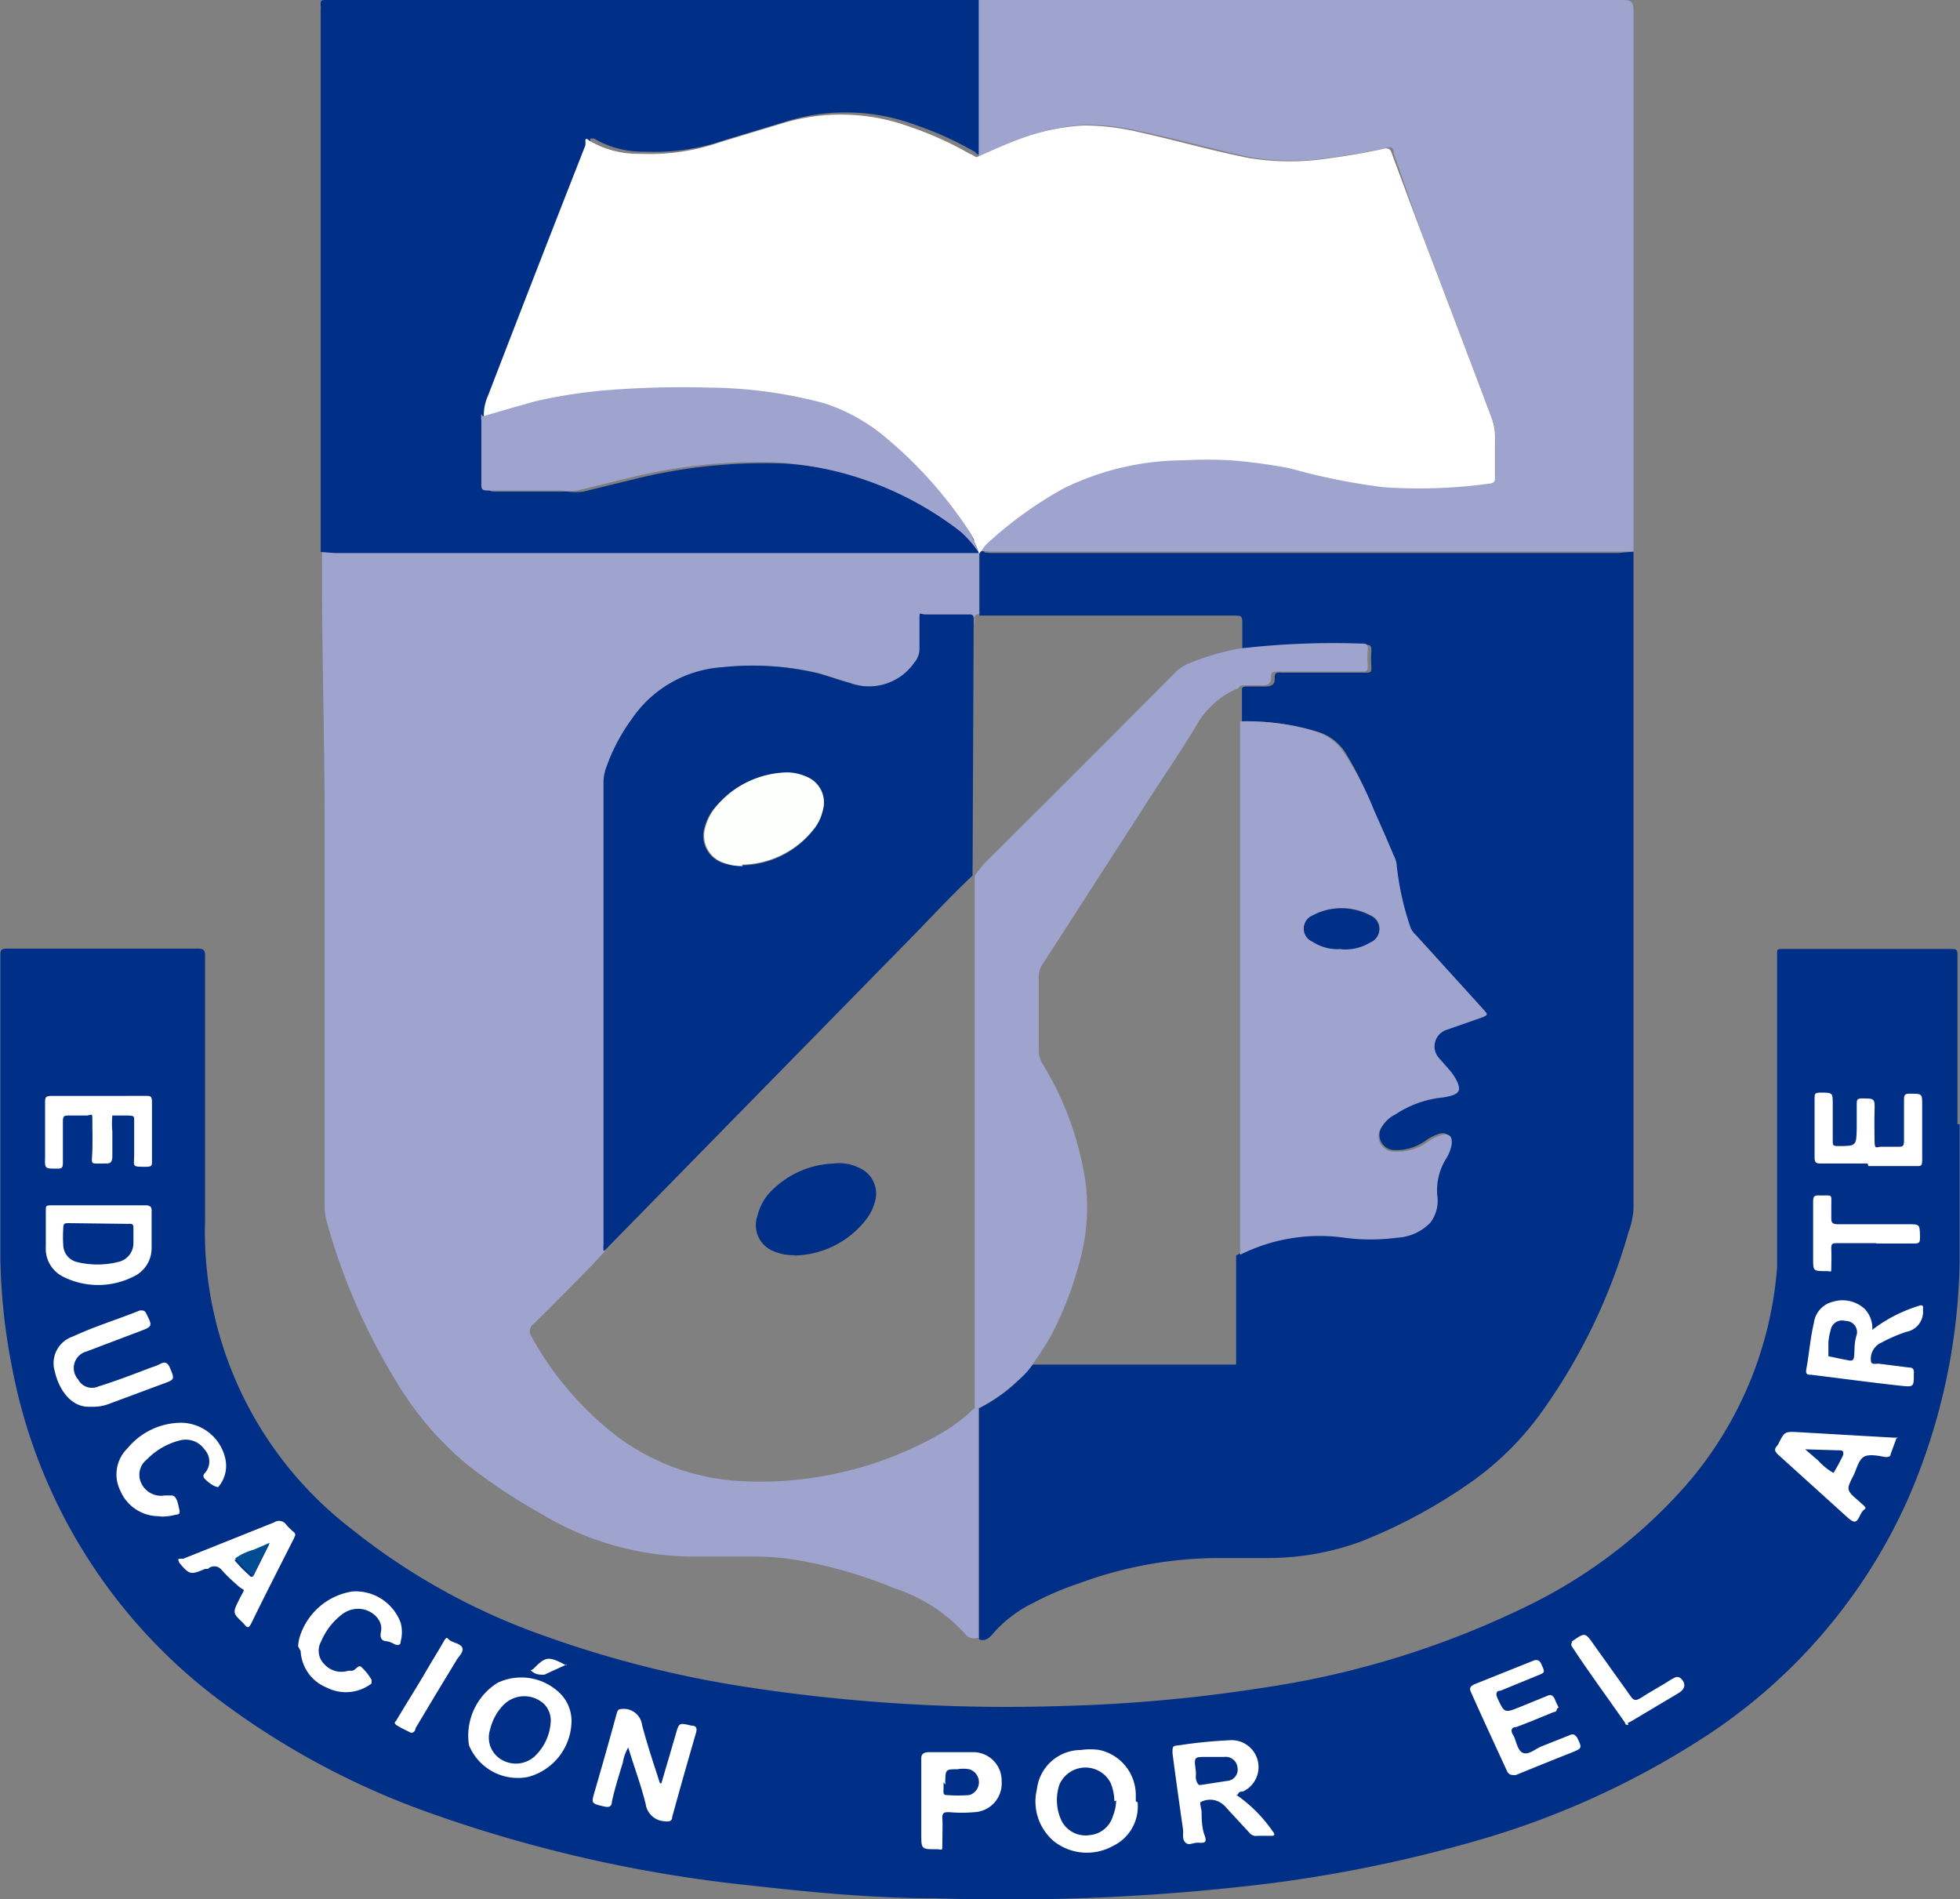 <svg xmlns="http://www.w3.org/2000/svg" viewBox="0 0 53.91 52.23"><rect x="0" y="0" width="53.91" height="52.23" fill="#808080" stroke="none"/><defs><style>.cls-1{fill:#002f87;}.cls-1,.cls-2,.cls-3,.cls-4,.cls-5,.cls-6{fill-rule:evenodd;}.cls-2{fill:#9fa4ce;}.cls-3{fill:#fff;}.cls-4{fill:#93a7c3;}.cls-5{fill:#004c92;}.cls-6{fill:#fdfffd;}</style></defs><title>Recurso 40</title><g id="Capa_2" data-name="Capa 2"><g id="Capa_1-2" data-name="Capa 1"><path class="cls-1" d="M53.9,30.92c0,1.26,0,2.52,0,3.77a17,17,0,0,1-1.44,6.58,15.16,15.16,0,0,1-5.62,6.53,23.23,23.23,0,0,1-6.21,2.82A38.15,38.15,0,0,1,35,51.79a59.38,59.38,0,0,1-9.23.42c-1.7,0-3.4-.16-5.09-.35a38,38,0,0,1-8.86-2,21.68,21.68,0,0,1-5.77-3.09A14.89,14.89,0,0,1,.33,37.6a16.79,16.79,0,0,1-.32-3c0-2.77,0-5.54,0-8.31,0-.14,0-.2.18-.2,1.75,0,3.5,0,5.26,0,.19,0,.19.09.19.23,0,2.41,0,4.81,0,7.23a10.32,10.32,0,0,0,4,8.48A18.08,18.08,0,0,0,15,45a29.71,29.71,0,0,0,5.42,1.38,47,47,0,0,0,8.79.54,42.57,42.57,0,0,0,5.52-.5,24.7,24.7,0,0,0,7.4-2.31,13.85,13.85,0,0,0,4.32-3.35,10.34,10.34,0,0,0,2.43-5.91c0-.32,0-.65,0-1V26.21c0-.08,0-.11.12-.11h4.61c.23,0,.23,0,.23.23v4.59h0"/><path class="cls-1" d="M44.93,15.17c0,.7,0,1.59,0,2.29,0,5.26,0,10.5,0,15.75a2,2,0,0,1-.13.65,16,16,0,0,1-2.35,4.91,8.22,8.22,0,0,1-2,2,14.61,14.61,0,0,1-3,1.62,7.43,7.43,0,0,1-2.51.46H33.5a11.14,11.14,0,0,0-3.83.7,8.24,8.24,0,0,0-1.26.54,3.51,3.51,0,0,0-1.09.83c-.1.12-.21.23-.39.17,0-.55,0-1.09,0-1.64V38.73a4.53,4.53,0,0,0,.91-.61c.2-.18.37-.4.57-.59H34s0,0,0,0v-3A4.88,4.88,0,0,1,36.92,34a5.48,5.48,0,0,0,1.46,0,1.37,1.37,0,0,0,.91-.41,1,1,0,0,0,.19-.77,1.65,1.65,0,0,1,.25-1,1.09,1.09,0,0,0,.15-.39c0-.21-.09-.3-.29-.25a1.31,1.31,0,0,0-.39.2,1.39,1.39,0,0,1-.88.25A.42.42,0,0,1,38,31a.93.93,0,0,1,.35-.36,2.88,2.88,0,0,1,1.17-.45,2.14,2.14,0,0,0,.35-.06c.24-.07.28-.16.18-.39a1.36,1.36,0,0,0-.21-.32l-.29-.33a.48.48,0,0,1,.22-.78l1-.35c.17-.06.17-.06,0-.21l-1.86-2.05a.54.54,0,0,1-.15-.22,7.82,7.82,0,0,1-.37-1.66.69.69,0,0,0-.09-.31c-.17-.41-.35-.82-.53-1.22A8.8,8.8,0,0,0,37,20.69a1.38,1.38,0,0,0-.74-.56,6.23,6.23,0,0,0-2.1-.28h0c0-.3,0-.59,0-.89,0-.08.09-.08.16-.08l.49,0c.16,0,.26-.05.25-.22s.07-.17.19-.16h2.31c.12,0,.17,0,.16-.16a2.94,2.94,0,0,1,0-.42c0-.15,0-.19-.19-.19a22.23,22.23,0,0,0-3.36.14c0-.23,0-.46,0-.69s0-.25-.24-.25H26.94c0-.58,0-1.15,0-1.72h0a.93.93,0,0,1,.29,0H44.51"/><path class="cls-2" d="M26.81,17.2v-.15a.13.13,0,0,0-.15-.15H25.48c-.13,0-.16,0-.16.16s0,.52,0,.78a.52.52,0,0,1-.13.38,1.52,1.52,0,0,1-1.79.56c-.3-.08-.59-.19-.89-.27a7.85,7.85,0,0,0-2.6-.16,3.27,3.27,0,0,0-2.49,1.42,5.14,5.14,0,0,0-.71,1.35,1.2,1.2,0,0,0-.07.42l0,4.38,0,8.27a1.5,1.5,0,0,0,0,.22l-.37.4c-.53.54-1.05,1.07-1.58,1.59a.26.26,0,0,0-.06.38,8.77,8.77,0,0,0,1.89,2.35,6.21,6.21,0,0,0,3.64,1.59,9.68,9.68,0,0,0,2.28-.09,10,10,0,0,0,3.36-1.16,4.75,4.75,0,0,0,1-.74h.11V43.4c0,.55,0,1.09,0,1.64a.32.32,0,0,1-.38-.12,4.47,4.47,0,0,0-1.91-1.23A12.62,12.62,0,0,0,22,42.92a7.21,7.21,0,0,0-1.23-.11c-.53,0-1.06,0-1.6,0a8.16,8.16,0,0,1-4.31-1.19,15.78,15.78,0,0,1-2-1.33,8.94,8.94,0,0,1-2-2.36,17.08,17.08,0,0,1-1.87-4.32,1.61,1.61,0,0,1-.06-.44c0-3.51,0-7,0-10.55,0-2.48-.09-5-.07-7.45H26.93c0,.57,0,1.14,0,1.72-.17,0-.12.15-.13.23"/><path class="cls-1" d="M8.82,15.18s0-.21,0-.27V.28a.57.57,0,0,0,0-.13C8.81,0,8.84,0,9,0h18V4.26c-.07,0-.12,0-.18-.08a9.24,9.24,0,0,0-1.63-.74,5.52,5.52,0,0,0-3.5-.12l-1.75.53a5.91,5.91,0,0,1-2.2.32,2.64,2.64,0,0,1-1.4-.36c-.06,0-.09,0-.11,0a.5.5,0,0,1,0,.13q-1.35,3.43-2.71,6.87a1.28,1.28,0,0,0-.11.61.47.47,0,0,0,0,.17c0,.58,0,1.15,0,1.73,0,.16.05.2.2.2h2a1.61,1.61,0,0,0,.44,0l1.35-.33a14.83,14.83,0,0,1,4.2-.44,9.14,9.14,0,0,1,5,1.91,2.71,2.71,0,0,1,.24.23l.07.09.05.05.06.09a.28.28,0,0,1,.07.09H9.2"/><path class="cls-2" d="M26.92,4.26V0H44.5c.36,0,.43,0,.43.33V15.17H27.22a.93.93,0,0,0-.29,0L27,15.1a.66.66,0,0,1,.14-.18,10.8,10.8,0,0,1,2.13-1.54,7.53,7.53,0,0,1,3.29-.77,11.46,11.46,0,0,1,1.31,0,15,15,0,0,1,1.62.22,17.34,17.34,0,0,0,2.58.52,14.18,14.18,0,0,0,2.91-.1c.12,0,.15-.08.15-.19,0-.34,0-.67,0-1A1.62,1.62,0,0,0,41,11.4q-1-2.64-2-5.27L38.33,4.2c0-.09,0-.17-.18-.14-.5.12-1,.2-1.52.27a7.12,7.12,0,0,1-2.21,0c-1-.21-2-.5-3.06-.72a6.75,6.75,0,0,0-1.49-.18,5.89,5.89,0,0,0-1.6.31c-.46.16-.9.36-1.35.56"/><path class="cls-3" d="M18.19,49.05l.39-1.33c.1-.35.09-.34.44-.26.14,0,.16.08.12.21-.22.76-.44,1.53-.65,2.3,0,.11-.08.14-.2.12a.55.55,0,0,1-.53-.47c-.13-.53-.31-1-.48-1.56a1.25,1.25,0,0,0-.15.42c-.11.36-.22.71-.3,1.07,0,.16-.11.16-.23.13-.34-.08-.34-.08-.24-.42.2-.69.4-1.39.59-2.09C17,47,17,47,17.2,47a.51.51,0,0,1,.46.44c.14.54.32,1.07.49,1.6h0"/><path class="cls-3" d="M4,33.15c.14,0,.18.05.17.18,0,.34,0,.68,0,1a.86.86,0,0,1-.52.79,2.15,2.15,0,0,1-1.9,0,.86.86,0,0,1-.49-.83c0-.34,0-.68,0-1,0-.12,0-.14.16-.14.43,0,2.17,0,2.61,0m-2.13.49c-.12,0-.16,0-.16.15a3.53,3.53,0,0,0,0,.46.49.49,0,0,0,.38.46,2.36,2.36,0,0,0,1.12,0,.53.53,0,0,0,.43-.53c0-.12,0-.25,0-.37s0-.16-.14-.15Z"/><path class="cls-3" d="M15.72,47.3a1.61,1.61,0,0,1-1.19,1.57A1.45,1.45,0,0,1,12.9,48a1.71,1.71,0,0,1,.79-1.72,1.52,1.52,0,0,1,1.76.34,1.08,1.08,0,0,1,.27.73m-.57,0a.67.67,0,0,0-.17-.47.8.8,0,0,0-1.12,0,1.43,1.43,0,0,0-.38.69.7.7,0,0,0,.29.81.77.77,0,0,0,.93-.07A1.42,1.42,0,0,0,15.15,47.28Z"/><path class="cls-3" d="M4,30.14c.13,0,.18,0,.18.17,0,.54,0,1.08,0,1.62,0,.12,0,.16-.16.16-.41,0-.33,0-.33-.33s0-.62,0-.93c0-.14,0-.14-.17-.15H3.09a2.27,2.27,0,0,0,0,.44c0,.22,0,.45,0,.67S3,32,2.87,32c-.42,0-.34.05-.33-.36s0-.54,0-.8,0-.17-.16-.16l-.47,0c-.14,0-.18,0-.18.17,0,.37,0,.73,0,1.1,0,.14,0,.2-.18.19-.32,0-.32,0-.31-.32l0-1.48c0-.15,0-.2.19-.2L4,30.14"/><path class="cls-3" d="M8.13,42.2l-.05.12c-.39.77-.79,1.55-1.17,2.33-.07.13-.1.14-.21,0-.3-.29-.31-.28-.12-.66s.16-.18-.07-.41a4.47,4.47,0,0,1-.44-.43.25.25,0,0,0-.35,0l-.08,0c-.4.17-.43.16-.71-.17,0-.05-.06-.08,0-.11l.11,0,2.5-1a.24.24,0,0,1,.33.06,1.7,1.7,0,0,0,.19.19.11.11,0,0,1,.06.11m-.72.25,0,0-.44.19a1.7,1.7,0,0,0-.51.24,3.87,3.87,0,0,0,.4.41h0c.05.06.09.07.13,0Z"/><path class="cls-3" d="M2.5,38.69H2.43c-.44,0-.8-.41-.93-1A.77.77,0,0,1,2,36.76c.6-.28,1.23-.47,1.85-.72.09,0,.13,0,.17.08.18.36.18.36-.19.5l-1.45.55a.47.47,0,0,0-.23.77.43.43,0,0,0,.56.19c.49-.15,1-.35,1.45-.52a1.53,1.53,0,0,0,.27-.11c.13-.06.19,0,.24.11.14.33.14.33-.19.45L3,38.61a1.19,1.19,0,0,1-.45.08"/><path class="cls-3" d="M8.2,45.28A1.13,1.13,0,0,1,8.25,45a1.81,1.81,0,0,1,1.44-1.23,1.32,1.32,0,0,1,1.33.86,1,1,0,0,1,0,.52c0,.1-.08.11-.17.07a.7.7,0,0,0-.2-.08c-.15,0-.21-.09-.17-.27.07-.34-.31-.66-.69-.62a.73.73,0,0,0-.37.14,1.85,1.85,0,0,0-.59.76.52.52,0,0,0,.1.63.63.63,0,0,0,.65.17l.1,0c.09,0,.17-.17.25-.11a1.48,1.48,0,0,1,.29.36s0,.08,0,.1a1.16,1.16,0,0,1-1.24.11,1.14,1.14,0,0,1-.71-1"/><path class="cls-3" d="M4.36,41.7A1.15,1.15,0,0,1,3.31,41a1,1,0,0,1,.2-1.17A1.92,1.92,0,0,1,5,39.13a1.26,1.26,0,0,1,1.2,1A.89.89,0,0,1,6,40.9l0,0s-.14,0-.37-.23a.1.1,0,0,1,0-.15.48.48,0,0,0,0-.65.63.63,0,0,0-.7-.25,1.91,1.91,0,0,0-.89.52.53.53,0,0,0-.15.66.6.6,0,0,0,.64.33l.11,0,.08,0c.15,0,.18.26.21.38s0,.14-.1.15a1.5,1.5,0,0,1-.37.05"/><path class="cls-3" d="M11.31,47.66c-.13-.07-.28-.13-.4-.21s0-.11,0-.15c.31-.52.62-1,.94-1.56.11-.19.23-.37.34-.57s.1-.11.19-.05.31.09.34.21-.11.23-.17.34c-.38.62-.75,1.24-1.12,1.86,0,0,0,.13-.14.13"/><path class="cls-3" d="M15.6,45.77l-.63.29c-.12,0-.21,0-.31-.07s-.05-.05,0-.08l0,0c.35-.36.42-.37.91-.11"/><path class="cls-2" d="M34.07,19.84a6.53,6.53,0,0,1,2.15.29,1.38,1.38,0,0,1,.74.56,8.8,8.8,0,0,1,.84,1.61c.18.4.36.81.53,1.22a.69.69,0,0,1,.09.31,7.82,7.82,0,0,0,.37,1.66.54.54,0,0,0,.15.22l1.86,2.05c.12.15.12.15,0,.21l-1,.35a.48.48,0,0,0-.22.78l.29.33a1.36,1.36,0,0,1,.21.32c.1.23.06.32-.18.39a2.14,2.14,0,0,1-.35.06,2.88,2.88,0,0,0-1.17.45A.93.93,0,0,0,38,31a.42.42,0,0,0,.37.67,1.39,1.39,0,0,0,.88-.25,1.31,1.31,0,0,1,.39-.2c.2-.05.31,0,.29.25a1.09,1.09,0,0,1-.15.39,1.65,1.65,0,0,0-.25,1,1,1,0,0,1-.19.77,1.37,1.37,0,0,1-.91.41,5.48,5.48,0,0,1-1.46,0,4.88,4.88,0,0,0-2.86.47V19.84m2.81,6.26a1.33,1.33,0,0,0,.78-.19.4.4,0,0,0,0-.74,1.69,1.69,0,0,0-1.59,0,.39.39,0,0,0,0,.72A1.25,1.25,0,0,0,36.88,26.1Z"/><path class="cls-2" d="M27.06,23.76q2.64-2.62,5.27-5.27a1.19,1.19,0,0,1,.41-.26,7,7,0,0,1,1.33-.39,22.23,22.23,0,0,1,3.36-.14c.14,0,.21,0,.19.19a2.94,2.94,0,0,0,0,.42c0,.13,0,.16-.16.16H35.15c-.12,0-.2,0-.19.16s-.09.23-.25.22l-.49,0c-.07,0-.13,0-.16.08a1.85,1.85,0,0,0-.24.11,2.4,2.4,0,0,0-.93.94c-.47.78-1,1.54-1.48,2.3l-2.76,4.28a.58.58,0,0,0-.08.31v2a.71.71,0,0,0,.12.41,8.71,8.71,0,0,1,1.16,3.18,5.55,5.55,0,0,1-.19,2.36,9.25,9.25,0,0,1-.75,1.91c-.15.28-.34.54-.51.8s-.37.41-.57.59a4.53,4.53,0,0,1-.91.61h-.11s0-.11,0-.17c0-3.27,0-6.55,0-9.82,0-1.55,0-3.1,0-4.66"/><path class="cls-4" d="M34,37.53l0,0s0,0,0,0"/><path class="cls-1" d="M26.75,24.08c-.53.5-1,1-1.53,1.55l-8.48,8.65a.86.86,0,0,1-.14.13,1.5,1.5,0,0,1,0-.22l0-8.27,0-4.38a1.2,1.2,0,0,1,.07-.42,5.14,5.14,0,0,1,.71-1.35,3.27,3.27,0,0,1,2.49-1.42,7.85,7.85,0,0,1,2.6.16c.3.08.59.19.89.27a1.52,1.52,0,0,0,1.79-.56.57.57,0,0,0,.14-.38c0-.26,0-.52,0-.78s0-.17.16-.16h1.18c.11,0,.15,0,.15.15v.15m-6.39,6.6a2.53,2.53,0,0,0,2-1,1.11,1.11,0,0,0,.21-.42.78.78,0,0,0-.55-1.05,1,1,0,0,0-.35-.06,2.5,2.5,0,0,0-2,.9,1.34,1.34,0,0,0-.32.57.79.79,0,0,0,.51,1A1.38,1.38,0,0,0,20.42,23.8Z"/><path class="cls-3" d="M26.79,14.85l0,0a1.71,1.71,0,0,0-.17-.29,11.85,11.85,0,0,0-2.16-2.42,5.06,5.06,0,0,0-1.76-1,12.61,12.61,0,0,0-3.17-.43,26,26,0,0,0-2.79.07,13.55,13.55,0,0,0-2,.31c-.48.12-1,.27-1.43.41a1.28,1.28,0,0,1,.11-.61Q14.76,7.41,16.1,4a.5.5,0,0,0,0-.13c0-.07.05-.06.11,0a2.64,2.64,0,0,0,1.4.36,5.91,5.91,0,0,0,2.2-.32l1.75-.53a5.52,5.52,0,0,1,3.5.12,9.24,9.24,0,0,1,1.63.74c.06,0,.11.08.18.08.45-.2.89-.4,1.35-.56a5.89,5.89,0,0,1,1.6-.31,6.75,6.75,0,0,1,1.49.18c1,.22,2,.51,3.06.72a7.12,7.12,0,0,0,2.21,0c.51-.07,1-.15,1.52-.27.13,0,.15.05.18.14l.72,1.93q1,2.62,2,5.27a1.62,1.62,0,0,1,.12.69c0,.33,0,.66,0,1,0,.11,0,.17-.15.19a14.18,14.18,0,0,1-2.91.1,17.34,17.34,0,0,1-2.58-.52,15,15,0,0,0-1.62-.22,11.46,11.46,0,0,0-1.31,0,7.53,7.53,0,0,0-3.29.77,10.8,10.8,0,0,0-2.13,1.54c-.06.06-.08.11-.2.26,0,0-.1-.29-.14-.33"/><path class="cls-2" d="M13.28,11.45c.48-.14,1-.29,1.43-.41a13.55,13.55,0,0,1,2-.31,26,26,0,0,1,2.79-.07,12.61,12.61,0,0,1,3.17.43,5.06,5.06,0,0,1,1.76,1,11.57,11.57,0,0,1,2.16,2.42,3.24,3.24,0,0,1,.32.67,3.21,3.21,0,0,0-.48-.55,9.14,9.14,0,0,0-5-1.91,14.83,14.83,0,0,0-4.2.44l-1.35.33a1.61,1.61,0,0,1-.44,0h-2c-.15,0-.21,0-.2-.2,0-.58,0-1.15,0-1.73a.47.47,0,0,1,0-.17"/><path class="cls-5" d="M7.41,42.45,7,43.27c0,.08-.08.07-.13,0h0a3.87,3.87,0,0,1-.4-.41,1.59,1.59,0,0,1,.51-.24l.44-.19,0,0"/><path class="cls-3" d="M51.49,36.58a4.06,4.06,0,0,1,1.27-.66c.12-.05.15,0,.13.09a.08.08,0,0,0,0,0,.56.56,0,0,1-.46.62,4.37,4.37,0,0,0-.67.29.49.49,0,0,0-.22.18.47.47,0,0,0-.08.32c0,.14.16.07.25.09l.79.1c.13,0,.15.06.14.18,0,.36,0,.36-.38.32-.82-.09-1.63-.2-2.44-.3-.09,0-.16,0-.14-.14.08-.42.11-.86.21-1.28a.69.69,0,0,1,.53-.59.9.9,0,0,1,.87.2.78.78,0,0,1,.21.54m-.62.88c.06,0,.11,0,.12-.14s0-.38.07-.57a.31.31,0,0,0-.31-.38.32.32,0,0,0-.41.26,1.61,1.61,0,0,0-.06.33c0,.12,0,.38,0,.38l.38.08Z"/><path class="cls-3" d="M34,49.36a3.89,3.89,0,0,1,1,1c.06.07.07.12,0,.13l-.41,0a.23.23,0,0,1-.23-.09l-.61-.66a.69.69,0,0,0-.23-.19.55.55,0,0,0-.47,0c-.08,0,0,.19,0,.29s0,.42.08.63,0,.22-.16.21-.26.09-.36,0-.06-.23-.07-.36c-.1-.7-.2-1.4-.29-2.1,0-.2,0-.2.18-.22a13.32,13.32,0,0,1,1.43-.14.74.74,0,0,1,.33,1.41c-.05,0-.11,0-.15.09m-1-.27.71-.11a.31.31,0,0,0,.29-.35.33.33,0,0,0-.37-.31c-.16,0-.32,0-.48,0-.35,0-.35,0-.3.38a1.09,1.09,0,0,1,0,.18C32.9,49.05,33,49.12,33,49.09Z"/><path class="cls-3" d="M31.29,49.57a1.2,1.2,0,0,1-.68,1.2A1.47,1.47,0,0,1,29,50.65a1.43,1.43,0,0,1-.48-1.44,1.22,1.22,0,0,1,1.21-1.08,1.75,1.75,0,0,1,.51,0,1.27,1.27,0,0,1,1,1.21v.2m-.59,0a1.31,1.31,0,0,0-.11-.52.78.78,0,0,0-1.4.06,1.33,1.33,0,0,0,.06,1,.74.74,0,0,0,.78.39.73.73,0,0,0,.63-.52A1.27,1.27,0,0,0,30.7,49.52Z"/><path class="cls-3" d="M42.82,47c0,.09-.07.08-.12.1-.34.14-.67.28-1,.4-.13,0-.16.1-.08.22s.11.43.27.49.34-.11.51-.18l.78-.31c.09-.05.15,0,.2.07.14.29.14.29-.15.41-.51.2-1,.4-1.54.62-.12,0-.17,0-.23-.09-.34-.74-.68-1.47-1-2.19-.06-.13,0-.17.1-.22l1.6-.64c.13-.06.2,0,.24.1l0,0c.1.22.1.22-.13.31l-1,.41c-.13,0-.13.1-.08.21.19.4.19.41.61.24l.76-.31c.1-.05.16,0,.2.08a2.56,2.56,0,0,0,.11.24"/><path class="cls-3" d="M51.37,32c-.43,0-.85,0-1.3,0-.14,0-.16-.05-.16-.17,0-.54,0-1.07,0-1.61,0-.13,0-.17.16-.17.34,0,.34,0,.34.32s0,.64,0,1c0,.11,0,.15.13.15.52,0,.52,0,.53-.49v-.66c0-.11,0-.16.14-.16.36,0,.36,0,.35.35s0,.55,0,.81.05.17.17.17h.46c.14,0,.18,0,.18-.17,0-.37,0-.74,0-1.1,0-.14,0-.2.18-.19.32,0,.32,0,.32.31,0,.48,0,1,0,1.44,0,.27,0,.24-.26.24l-1.22,0"/><path class="cls-3" d="M52.16,39.56,52,40c0,.07-.09.08-.16.07s-.43-.1-.58,0-.19.33-.28.51c-.2.39-.2.4.13.69s.18.15.07.37-.14.3-.39.07L48.9,40c-.09-.09-.11-.15,0-.26.19-.38.18-.37.59-.35l2.6.15s.08,0,.12,0m-2.56.32s0,0,0,0l.36.31a1.7,1.7,0,0,0,.42.34,4.82,4.82,0,0,0,.27-.5c0-.08,0-.11-.07-.12Z"/><path class="cls-3" d="M25.34,48.35c0-.12.09-.16.21-.16l1.2,0a.78.78,0,0,1,.8.8.79.79,0,0,1-.75.85,4,4,0,0,1-.69,0c-.13,0-.2,0-.19.18s0,.45,0,.68,0,.16-.15.16c-.43,0-.43,0-.43-.42s0-1.75,0-2.15m.61.73a1.93,1.93,0,0,1,0,.23c0,.07,0,.12.09.12a4.28,4.28,0,0,0,.62,0,.37.37,0,0,0,0-.71.93.93,0,0,0-.33,0C26,48.66,26,48.66,26,49.08Z"/><path class="cls-3" d="M51.61,34.19H50.54c-.13,0-.18,0-.17.17s0,.32,0,.49,0,.11-.11.11c-.39,0-.39,0-.39-.33,0-.52,0-1,0-1.55,0-.15,0-.22.2-.2.35,0,.3-.05.3.3,0,.1,0,.21,0,.31s0,.18.17.18c.64,0,1.28,0,1.92,0,.35,0,.34,0,.35.33,0,.17,0,.21-.21.2h-1v0"/><path class="cls-3" d="M44.79,47.44c-.06,0-.08,0-.1-.07-.48-.69-1-1.39-1.45-2.08-.05-.07,0-.1,0-.15.36-.25.36-.25.61.11l1,1.4c.08.12.14.13.26.06.29-.19.6-.35.89-.54.11-.06.16-.07.24,0s.18.25-.08.4l-1.26.75-.13.07"/><path class="cls-1" d="M36.88,26.1a1.25,1.25,0,0,1-.78-.2.39.39,0,0,1,0-.72,1.69,1.69,0,0,1,1.59,0,.4.4,0,0,1,0,.74,1.33,1.33,0,0,1-.78.19"/><path class="cls-1" d="M21.86,34.52a1.33,1.33,0,0,1-.56-.1.77.77,0,0,1-.46-1,1.42,1.42,0,0,1,.39-.68A2.54,2.54,0,0,1,22.94,32a1.19,1.19,0,0,1,.67.11.77.77,0,0,1,.46.92,1.36,1.36,0,0,1-.24.5,2.55,2.55,0,0,1-2,1"/><path class="cls-6" d="M20.43,23.82a1.38,1.38,0,0,1-.57-.11.78.78,0,0,1-.46-.95,1.5,1.5,0,0,1,.39-.68,2.61,2.61,0,0,1,1.72-.83,1.3,1.3,0,0,1,.67.11.76.76,0,0,1,.45.93,1.23,1.23,0,0,1-.23.49,2.58,2.58,0,0,1-2,1"/></g></g></svg>